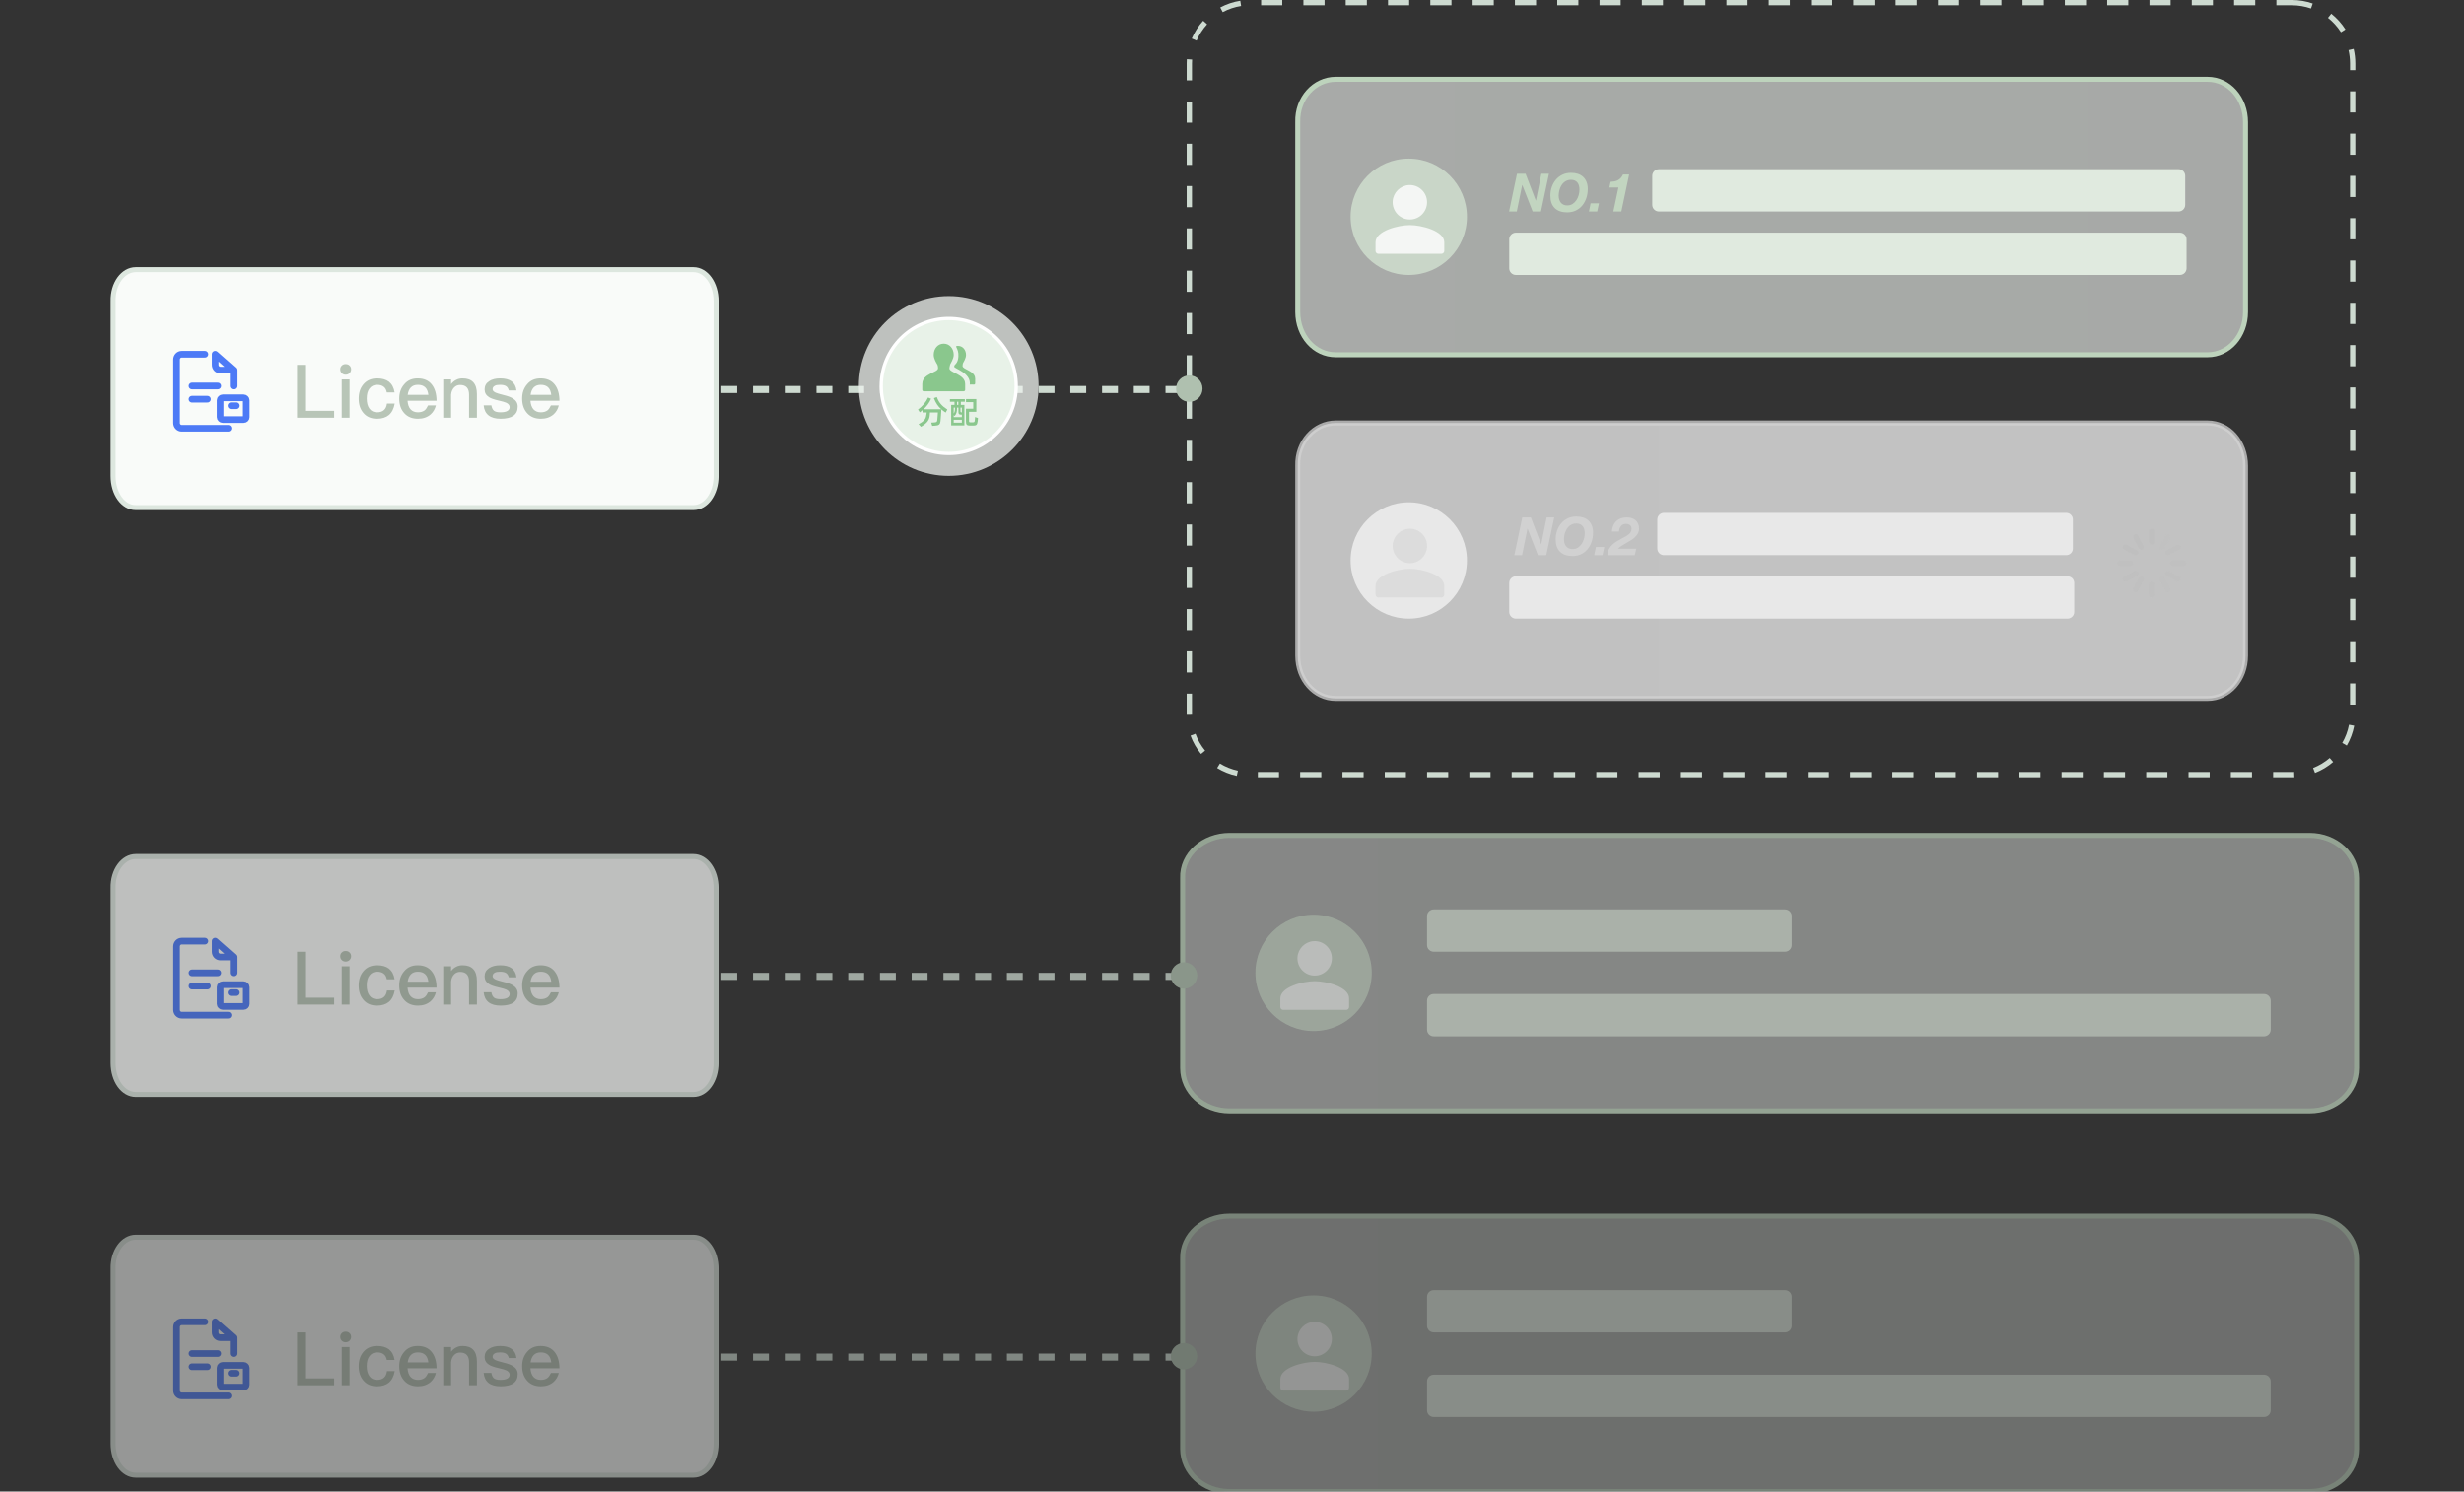 <?xml version="1.0" encoding="UTF-8"?>
<svg width="370px" height="224px" viewBox="0 0 370 224" version="1.1" xmlns="http://www.w3.org/2000/svg" xmlns:xlink="http://www.w3.org/1999/xlink">
    <rect x="0" y="0" width="370" height="224" fill="#333333" stroke="none"/>
    <title>jvhe02</title>
    <defs>
        <linearGradient x1="1.16845441e-05%" y1="50%" x2="100%" y2="50%" id="linearGradient-1">
            <stop stop-color="#F6FAF6" stop-opacity="0.6" offset="0%"></stop>
            <stop stop-color="#F5F9F5" stop-opacity="0.6" offset="100%"></stop>
        </linearGradient>
        <linearGradient x1="1.16845441e-05%" y1="50%" x2="100%" y2="50%" id="linearGradient-2">
            <stop stop-color="#F6FAF6" stop-opacity="0.6" offset="0%"></stop>
            <stop stop-color="#F5F9F5" stop-opacity="0.6" offset="100%"></stop>
        </linearGradient>
        <linearGradient x1="100%" y1="50%" x2="1.16845441e-05%" y2="50%" id="linearGradient-3">
            <stop stop-color="#F1F1F1" offset="0%"></stop>
            <stop stop-color="#EFEFEF" offset="100%"></stop>
        </linearGradient>
    </defs>
    <g id="页面-1" stroke="none" stroke-width="1" fill="none" fill-rule="evenodd">
        <g id="许可调配" transform="translate(-1232, -2406)">
            <g id="dlp4-1备份-4" transform="translate(1232, 2406)">
                <g id="编组-27" opacity="0.7" transform="translate(17, 125.461)">
                    <g id="编组-12" transform="translate(160.584, 0)">
                        <path d="M7.052,0 L169.233,0 C173.163,0 176.28,2.842 176.28,6.425 L176.28,34.942 C176.28,38.525 173.163,41.367 169.233,41.367 L7.052,41.367 C3.121,41.367 0.004,38.525 0.004,34.942 L0.004,6.425 C-0.131,2.842 3.121,0 7.052,0 Z" id="路径" stroke="#BDD3BC" stroke-width="0.75" fill="url(#linearGradient-1)" fill-rule="nonzero"></path>
                        <circle id="椭圆形" fill="#C9D6C8" cx="19.666" cy="20.645" r="8.735"></circle>
                        <g id="224用户" opacity="0.792" transform="translate(14.674, 15.881)" fill="#FFFFFF" fill-rule="nonzero">
                            <path d="M5,0.004 C3.717,0.08 2.661,1.125 2.575,2.406 C2.478,3.914 3.664,5.174 5.151,5.174 C6.584,5.174 7.737,4.011 7.737,2.589 C7.747,1.103 6.498,-0.082 5,0.004 Z M5.161,6.014 C3.437,6.014 0,6.876 0,8.599 L0,9.892 C0,10.129 0.194,10.323 0.431,10.323 L9.892,10.323 C10.129,10.323 10.323,10.129 10.323,9.892 L10.323,8.589 C10.323,6.876 6.885,6.014 5.161,6.014 Z" id="形状"></path>
                        </g>
                        <path d="M37.704,11.117 L90.468,11.117 C91.02,11.117 91.468,11.565 91.468,12.117 L91.468,16.469 C91.468,17.022 91.02,17.469 90.468,17.469 L37.704,17.469 C37.152,17.469 36.704,17.022 36.704,16.469 L36.704,12.117 C36.704,11.565 37.152,11.117 37.704,11.117 Z" id="矩形" fill="#DDE7DC" fill-rule="nonzero"></path>
                        <path d="M37.704,23.822 L162.391,23.822 C162.943,23.822 163.391,24.269 163.391,24.822 L163.391,29.174 C163.391,29.726 162.943,30.174 162.391,30.174 L37.704,30.174 C37.152,30.174 36.704,29.726 36.704,29.174 L36.704,24.822 C36.704,24.269 37.152,23.822 37.704,23.822 Z" id="矩形备份-36" fill="#DDE7DC" fill-rule="nonzero"></path>
                    </g>
                    <g id="编组-15备份-2" transform="translate(0, 3.176)">
                        <g id="编组" fill-rule="nonzero">
                            <path d="M3.398,0 L87.126,0 C89.02,0 90.522,2.097 90.522,4.74 L90.522,30.992 C90.522,33.636 89.02,35.733 87.126,35.733 L3.398,35.733 C1.504,35.733 0.002,33.636 0.002,30.992 L0.002,4.74 C-0.063,2.097 1.504,0 3.398,0 Z" id="路径" stroke="#DDE7DF" stroke-width="0.75" fill="#F9FBF9"></path>
                            <g id="License" transform="translate(27.613, 14.185)" fill="#B8C5B7">
                                <polygon id="路径" points="0 0.111 0 8.049 5.57 8.049 5.57 7.015 1.201 7.015 1.201 0.111"></polygon>
                                <path d="M7.293,0 C7.059,0 6.87,0.067 6.715,0.222 C6.559,0.367 6.481,0.556 6.481,0.789 C6.481,1.012 6.559,1.212 6.715,1.367 C6.87,1.512 7.059,1.59 7.293,1.59 C7.515,1.59 7.715,1.512 7.871,1.367 C8.026,1.212 8.115,1.023 8.115,0.789 C8.115,0.556 8.037,0.367 7.882,0.222 C7.726,0.067 7.526,0 7.293,0 Z M6.703,2.301 L6.703,8.049 L7.882,8.049 L7.882,2.301 L6.703,2.301 Z" id="形状"></path>
                                <path d="M12.028,2.146 C11.139,2.146 10.45,2.446 9.95,3.046 C9.483,3.602 9.249,4.313 9.249,5.18 C9.249,6.07 9.483,6.781 9.961,7.337 C10.45,7.915 11.128,8.204 12.006,8.204 C12.74,8.204 13.34,8.015 13.785,7.648 C14.229,7.27 14.53,6.692 14.663,5.925 L13.496,5.925 C13.385,6.792 12.895,7.237 12.017,7.237 C11.506,7.237 11.128,7.048 10.872,6.692 C10.594,6.325 10.461,5.814 10.461,5.169 C10.461,4.525 10.594,4.013 10.883,3.657 C11.161,3.291 11.539,3.113 12.028,3.113 C12.429,3.113 12.751,3.202 12.996,3.391 C13.24,3.568 13.396,3.858 13.474,4.247 L14.641,4.247 C14.53,3.535 14.241,3.002 13.796,2.646 C13.351,2.312 12.762,2.146 12.028,2.146 Z" id="路径"></path>
                                <path d="M18.109,2.146 C17.264,2.146 16.586,2.435 16.097,3.024 C15.586,3.602 15.341,4.313 15.341,5.169 C15.341,6.114 15.608,6.859 16.142,7.415 C16.631,7.937 17.309,8.204 18.154,8.204 C18.921,8.204 19.554,7.982 20.055,7.548 C20.455,7.193 20.711,6.737 20.844,6.203 L19.666,6.203 C19.51,6.537 19.343,6.792 19.143,6.948 C18.887,7.137 18.554,7.237 18.143,7.237 C17.676,7.237 17.309,7.081 17.042,6.792 C16.775,6.492 16.631,6.059 16.586,5.503 L20.944,5.503 C20.933,4.48 20.699,3.68 20.255,3.102 C19.766,2.457 19.043,2.146 18.109,2.146 Z M18.143,3.113 C19.076,3.113 19.599,3.613 19.71,4.613 L16.608,4.613 C16.675,4.124 16.842,3.757 17.086,3.502 C17.353,3.235 17.698,3.113 18.143,3.113 Z" id="形状"></path>
                                <path d="M24.857,2.146 C24.501,2.146 24.179,2.212 23.89,2.368 C23.601,2.512 23.345,2.724 23.123,3.013 L23.123,2.301 L21.945,2.301 L21.945,8.049 L23.123,8.049 L23.123,4.591 C23.167,4.124 23.334,3.757 23.601,3.491 C23.846,3.246 24.146,3.135 24.479,3.135 C25.369,3.135 25.824,3.624 25.824,4.602 L25.824,8.049 L27.003,8.049 L27.003,4.502 C27.003,2.924 26.28,2.146 24.857,2.146 Z" id="路径"></path>
                                <path d="M30.493,2.146 C29.804,2.146 29.237,2.29 28.804,2.59 C28.37,2.879 28.159,3.291 28.159,3.813 C28.159,4.302 28.381,4.691 28.826,4.969 C29.093,5.147 29.571,5.314 30.249,5.469 C30.838,5.603 31.227,5.714 31.405,5.803 C31.738,5.959 31.916,6.181 31.916,6.459 C31.916,6.97 31.449,7.237 30.538,7.237 C30.093,7.237 29.782,7.159 29.582,7.015 C29.382,6.859 29.237,6.581 29.17,6.192 L28.014,6.192 C28.148,7.526 28.993,8.204 30.571,8.204 C32.272,8.204 33.128,7.593 33.128,6.381 C33.128,5.87 32.895,5.469 32.439,5.18 C32.128,4.98 31.638,4.791 30.982,4.636 C30.404,4.491 30.026,4.38 29.826,4.291 C29.515,4.147 29.359,3.98 29.359,3.78 C29.359,3.557 29.459,3.38 29.671,3.268 C29.849,3.157 30.115,3.113 30.471,3.113 C30.871,3.113 31.183,3.179 31.383,3.313 C31.572,3.435 31.705,3.646 31.794,3.958 L32.939,3.958 C32.806,2.746 31.983,2.146 30.493,2.146 Z" id="路径"></path>
                                <path d="M36.563,2.146 C35.718,2.146 35.04,2.435 34.551,3.024 C34.04,3.602 33.795,4.313 33.795,5.169 C33.795,6.114 34.062,6.859 34.595,7.415 C35.085,7.937 35.763,8.204 36.608,8.204 C37.375,8.204 38.008,7.982 38.509,7.548 C38.909,7.193 39.164,6.737 39.298,6.203 L38.119,6.203 C37.964,6.537 37.797,6.792 37.597,6.948 C37.341,7.137 37.008,7.237 36.596,7.237 C36.13,7.237 35.763,7.081 35.496,6.792 C35.229,6.492 35.085,6.059 35.04,5.503 L39.398,5.503 C39.387,4.48 39.153,3.68 38.709,3.102 C38.22,2.457 37.497,2.146 36.563,2.146 Z M36.596,3.113 C37.53,3.113 38.053,3.613 38.164,4.613 L35.062,4.613 C35.129,4.124 35.296,3.757 35.54,3.502 C35.807,3.235 36.152,3.113 36.596,3.113 Z" id="形状"></path>
                            </g>
                        </g>
                        <g id="powe-02" transform="translate(9.529, 12.705)" stroke="#4D7AF6" stroke-linecap="round" stroke-linejoin="round">
                            <path d="M7.728,11.117 L0.773,11.117 C0.348,11.117 0,10.759 0,10.323 L0,0.794 C0,0.357 0.348,0 0.773,0 L4.251,0 M8.501,2.382 L6.569,2.382 C6.144,2.382 5.796,2.025 5.796,1.588 L5.796,0 L8.501,2.382 L8.501,4.764 M2.318,4.764 L6.183,4.764 M2.318,6.749 L4.637,6.749" id="形状"></path>
                            <path d="M10.071,9.809 L6.932,9.809 C6.735,9.809 6.539,9.627 6.539,9.446 L6.539,6.903 C6.539,6.721 6.735,6.539 6.932,6.539 L10.071,6.539 C10.267,6.539 10.463,6.721 10.463,6.903 L10.463,9.446 C10.463,9.627 10.306,9.809 10.071,9.809 Z" id="路径"></path>
                            <line x1="8.174" y1="7.727" x2="8.828" y2="7.727" id="路径"></line>
                        </g>
                    </g>
                    <path d="M160.399,21.706 L160.399,20.645 L158.017,20.645 L158.017,21.706 L160.399,21.706 Z M155.635,21.706 L155.635,20.645 L153.253,20.645 L153.253,21.706 L155.635,21.706 Z M150.871,21.706 L150.871,20.645 L148.488,20.645 L148.488,21.706 L150.871,21.706 Z M146.106,21.706 L146.106,20.645 L143.724,20.645 L143.724,21.706 L146.106,21.706 Z M141.342,21.706 L141.342,20.645 L138.96,20.645 L138.96,21.706 L141.342,21.706 Z M136.578,21.706 L136.578,20.645 L134.195,20.645 L134.195,21.706 L136.578,21.706 Z M131.813,21.706 L131.813,20.645 L129.431,20.645 L129.431,21.706 L131.813,21.706 Z M127.049,21.706 L127.049,20.645 L124.667,20.645 L124.667,21.706 L127.049,21.706 Z M122.285,21.706 L122.285,20.645 L119.902,20.645 L119.902,21.706 L122.285,21.706 Z M117.52,21.706 L117.52,20.645 L115.138,20.645 L115.138,21.706 L117.52,21.706 Z M112.756,21.706 L112.756,20.645 L110.374,20.645 L110.374,21.706 L112.756,21.706 Z M107.992,21.706 L107.992,20.645 L105.609,20.645 L105.609,21.706 L107.992,21.706 Z M103.227,21.706 L103.227,20.645 L100.845,20.645 L100.845,21.706 L103.227,21.706 Z M98.463,21.706 L98.463,20.645 L96.081,20.645 L96.081,21.706 L98.463,21.706 Z M93.699,21.706 L93.699,20.645 L91.316,20.645 L91.316,21.706 L93.699,21.706 Z" id="直线-5备份" fill="#CDDAD0" fill-rule="nonzero"></path>
                    <circle id="椭圆形备份-6" fill="#AFC0AF" cx="160.796" cy="21.042" r="1.985"></circle>
                </g>
                <g id="编组-17" opacity="0.498" transform="translate(17, 182.633)">
                    <g id="编组-12备份-4" transform="translate(160.584, 0)">
                        <path d="M7.052,0 L169.233,0 C173.163,0 176.28,2.842 176.28,6.425 L176.28,34.942 C176.28,38.525 173.163,41.367 169.233,41.367 L7.052,41.367 C3.121,41.367 0.004,38.525 0.004,34.942 L0.004,6.425 C-0.131,2.842 3.121,0 7.052,0 Z" id="路径" stroke="#BDD3BC" stroke-width="0.75" fill="url(#linearGradient-1)" fill-rule="nonzero"></path>
                        <circle id="椭圆形" fill="#C9D6C8" cx="19.666" cy="20.645" r="8.735"></circle>
                        <g id="224用户" opacity="0.792" transform="translate(14.674, 15.881)" fill="#FFFFFF" fill-rule="nonzero">
                            <path d="M5,0.004 C3.717,0.08 2.661,1.125 2.575,2.406 C2.478,3.914 3.664,5.174 5.151,5.174 C6.584,5.174 7.737,4.011 7.737,2.589 C7.747,1.103 6.498,-0.082 5,0.004 Z M5.161,6.014 C3.437,6.014 0,6.876 0,8.599 L0,9.892 C0,10.129 0.194,10.323 0.431,10.323 L9.892,10.323 C10.129,10.323 10.323,10.129 10.323,9.892 L10.323,8.589 C10.323,6.876 6.885,6.014 5.161,6.014 Z" id="形状"></path>
                        </g>
                        <path d="M37.704,11.117 L90.468,11.117 C91.02,11.117 91.468,11.565 91.468,12.117 L91.468,16.469 C91.468,17.022 91.02,17.469 90.468,17.469 L37.704,17.469 C37.152,17.469 36.704,17.022 36.704,16.469 L36.704,12.117 C36.704,11.565 37.152,11.117 37.704,11.117 Z" id="矩形" fill="#DDE7DC" fill-rule="nonzero"></path>
                        <path d="M37.704,23.822 L162.391,23.822 C162.943,23.822 163.391,24.269 163.391,24.822 L163.391,29.174 C163.391,29.726 162.943,30.174 162.391,30.174 L37.704,30.174 C37.152,30.174 36.704,29.726 36.704,29.174 L36.704,24.822 C36.704,24.269 37.152,23.822 37.704,23.822 Z" id="矩形备份-36" fill="#DDE7DC" fill-rule="nonzero"></path>
                    </g>
                    <g id="编组-15备份-3" transform="translate(0, 3.176)">
                        <g id="编组" fill-rule="nonzero">
                            <path d="M3.398,0 L87.126,0 C89.02,0 90.522,2.097 90.522,4.74 L90.522,30.992 C90.522,33.636 89.02,35.733 87.126,35.733 L3.398,35.733 C1.504,35.733 0.002,33.636 0.002,30.992 L0.002,4.74 C-0.063,2.097 1.504,0 3.398,0 Z" id="路径" stroke="#DDE7DF" stroke-width="0.75" fill="#F9FBF9"></path>
                            <g id="License" transform="translate(27.613, 14.185)" fill="#B8C5B7">
                                <polygon id="路径" points="0 0.111 0 8.049 5.57 8.049 5.57 7.015 1.201 7.015 1.201 0.111"></polygon>
                                <path d="M7.293,0 C7.059,0 6.87,0.067 6.715,0.222 C6.559,0.367 6.481,0.556 6.481,0.789 C6.481,1.012 6.559,1.212 6.715,1.367 C6.87,1.512 7.059,1.59 7.293,1.59 C7.515,1.59 7.715,1.512 7.871,1.367 C8.026,1.212 8.115,1.023 8.115,0.789 C8.115,0.556 8.037,0.367 7.882,0.222 C7.726,0.067 7.526,0 7.293,0 Z M6.703,2.301 L6.703,8.049 L7.882,8.049 L7.882,2.301 L6.703,2.301 Z" id="形状"></path>
                                <path d="M12.028,2.146 C11.139,2.146 10.45,2.446 9.95,3.046 C9.483,3.602 9.249,4.313 9.249,5.18 C9.249,6.07 9.483,6.781 9.961,7.337 C10.45,7.915 11.128,8.204 12.006,8.204 C12.74,8.204 13.34,8.015 13.785,7.648 C14.229,7.27 14.53,6.692 14.663,5.925 L13.496,5.925 C13.385,6.792 12.895,7.237 12.017,7.237 C11.506,7.237 11.128,7.048 10.872,6.692 C10.594,6.325 10.461,5.814 10.461,5.169 C10.461,4.525 10.594,4.013 10.883,3.657 C11.161,3.291 11.539,3.113 12.028,3.113 C12.429,3.113 12.751,3.202 12.996,3.391 C13.24,3.568 13.396,3.858 13.474,4.247 L14.641,4.247 C14.53,3.535 14.241,3.002 13.796,2.646 C13.351,2.312 12.762,2.146 12.028,2.146 Z" id="路径"></path>
                                <path d="M18.109,2.146 C17.264,2.146 16.586,2.435 16.097,3.024 C15.586,3.602 15.341,4.313 15.341,5.169 C15.341,6.114 15.608,6.859 16.142,7.415 C16.631,7.937 17.309,8.204 18.154,8.204 C18.921,8.204 19.554,7.982 20.055,7.548 C20.455,7.193 20.711,6.737 20.844,6.203 L19.666,6.203 C19.51,6.537 19.343,6.792 19.143,6.948 C18.887,7.137 18.554,7.237 18.143,7.237 C17.676,7.237 17.309,7.081 17.042,6.792 C16.775,6.492 16.631,6.059 16.586,5.503 L20.944,5.503 C20.933,4.48 20.699,3.68 20.255,3.102 C19.766,2.457 19.043,2.146 18.109,2.146 Z M18.143,3.113 C19.076,3.113 19.599,3.613 19.71,4.613 L16.608,4.613 C16.675,4.124 16.842,3.757 17.086,3.502 C17.353,3.235 17.698,3.113 18.143,3.113 Z" id="形状"></path>
                                <path d="M24.857,2.146 C24.501,2.146 24.179,2.212 23.89,2.368 C23.601,2.512 23.345,2.724 23.123,3.013 L23.123,2.301 L21.945,2.301 L21.945,8.049 L23.123,8.049 L23.123,4.591 C23.167,4.124 23.334,3.757 23.601,3.491 C23.846,3.246 24.146,3.135 24.479,3.135 C25.369,3.135 25.824,3.624 25.824,4.602 L25.824,8.049 L27.003,8.049 L27.003,4.502 C27.003,2.924 26.28,2.146 24.857,2.146 Z" id="路径"></path>
                                <path d="M30.493,2.146 C29.804,2.146 29.237,2.29 28.804,2.59 C28.37,2.879 28.159,3.291 28.159,3.813 C28.159,4.302 28.381,4.691 28.826,4.969 C29.093,5.147 29.571,5.314 30.249,5.469 C30.838,5.603 31.227,5.714 31.405,5.803 C31.738,5.959 31.916,6.181 31.916,6.459 C31.916,6.97 31.449,7.237 30.538,7.237 C30.093,7.237 29.782,7.159 29.582,7.015 C29.382,6.859 29.237,6.581 29.17,6.192 L28.014,6.192 C28.148,7.526 28.993,8.204 30.571,8.204 C32.272,8.204 33.128,7.593 33.128,6.381 C33.128,5.87 32.895,5.469 32.439,5.18 C32.128,4.98 31.638,4.791 30.982,4.636 C30.404,4.491 30.026,4.38 29.826,4.291 C29.515,4.147 29.359,3.98 29.359,3.78 C29.359,3.557 29.459,3.38 29.671,3.268 C29.849,3.157 30.115,3.113 30.471,3.113 C30.871,3.113 31.183,3.179 31.383,3.313 C31.572,3.435 31.705,3.646 31.794,3.958 L32.939,3.958 C32.806,2.746 31.983,2.146 30.493,2.146 Z" id="路径"></path>
                                <path d="M36.563,2.146 C35.718,2.146 35.04,2.435 34.551,3.024 C34.04,3.602 33.795,4.313 33.795,5.169 C33.795,6.114 34.062,6.859 34.595,7.415 C35.085,7.937 35.763,8.204 36.608,8.204 C37.375,8.204 38.008,7.982 38.509,7.548 C38.909,7.193 39.164,6.737 39.298,6.203 L38.119,6.203 C37.964,6.537 37.797,6.792 37.597,6.948 C37.341,7.137 37.008,7.237 36.596,7.237 C36.13,7.237 35.763,7.081 35.496,6.792 C35.229,6.492 35.085,6.059 35.04,5.503 L39.398,5.503 C39.387,4.48 39.153,3.68 38.709,3.102 C38.22,2.457 37.497,2.146 36.563,2.146 Z M36.596,3.113 C37.53,3.113 38.053,3.613 38.164,4.613 L35.062,4.613 C35.129,4.124 35.296,3.757 35.54,3.502 C35.807,3.235 36.152,3.113 36.596,3.113 Z" id="形状"></path>
                            </g>
                        </g>
                        <g id="powe-02" transform="translate(9.529, 12.705)" stroke="#4D7AF6" stroke-linecap="round" stroke-linejoin="round">
                            <path d="M7.728,11.117 L0.773,11.117 C0.348,11.117 0,10.759 0,10.323 L0,0.794 C0,0.357 0.348,0 0.773,0 L4.251,0 M8.501,2.382 L6.569,2.382 C6.144,2.382 5.796,2.025 5.796,1.588 L5.796,0 L8.501,2.382 L8.501,4.764 M2.318,4.764 L6.183,4.764 M2.318,6.749 L4.637,6.749" id="形状"></path>
                            <path d="M10.071,9.809 L6.932,9.809 C6.735,9.809 6.539,9.627 6.539,9.446 L6.539,6.903 C6.539,6.721 6.735,6.539 6.932,6.539 L10.071,6.539 C10.267,6.539 10.463,6.721 10.463,6.903 L10.463,9.446 C10.463,9.627 10.306,9.809 10.071,9.809 Z" id="路径"></path>
                            <line x1="8.174" y1="7.727" x2="8.828" y2="7.727" id="路径"></line>
                        </g>
                    </g>
                    <path d="M160.399,21.706 L160.399,20.645 L158.017,20.645 L158.017,21.706 L160.399,21.706 Z M155.635,21.706 L155.635,20.645 L153.253,20.645 L153.253,21.706 L155.635,21.706 Z M150.871,21.706 L150.871,20.645 L148.488,20.645 L148.488,21.706 L150.871,21.706 Z M146.106,21.706 L146.106,20.645 L143.724,20.645 L143.724,21.706 L146.106,21.706 Z M141.342,21.706 L141.342,20.645 L138.96,20.645 L138.96,21.706 L141.342,21.706 Z M136.578,21.706 L136.578,20.645 L134.195,20.645 L134.195,21.706 L136.578,21.706 Z M131.813,21.706 L131.813,20.645 L129.431,20.645 L129.431,21.706 L131.813,21.706 Z M127.049,21.706 L127.049,20.645 L124.667,20.645 L124.667,21.706 L127.049,21.706 Z M122.285,21.706 L122.285,20.645 L119.902,20.645 L119.902,21.706 L122.285,21.706 Z M117.52,21.706 L117.52,20.645 L115.138,20.645 L115.138,21.706 L117.52,21.706 Z M112.756,21.706 L112.756,20.645 L110.374,20.645 L110.374,21.706 L112.756,21.706 Z M107.992,21.706 L107.992,20.645 L105.609,20.645 L105.609,21.706 L107.992,21.706 Z M103.227,21.706 L103.227,20.645 L100.845,20.645 L100.845,21.706 L103.227,21.706 Z M98.463,21.706 L98.463,20.645 L96.081,20.645 L96.081,21.706 L98.463,21.706 Z M93.699,21.706 L93.699,20.645 L91.316,20.645 L91.316,21.706 L93.699,21.706 Z" id="直线-5备份-2" fill="#CDDAD0" fill-rule="nonzero"></path>
                    <circle id="椭圆形备份-11" fill="#AFC0AF" cx="160.796" cy="21.042" r="1.985"></circle>
                </g>
                <g id="编组-15" transform="translate(17, 40.497)">
                    <g id="编组" fill-rule="nonzero">
                        <path d="M3.398,0 L87.126,0 C89.02,0 90.522,2.097 90.522,4.74 L90.522,30.992 C90.522,33.636 89.02,35.733 87.126,35.733 L3.398,35.733 C1.504,35.733 0.002,33.636 0.002,30.992 L0.002,4.74 C-0.063,2.097 1.504,0 3.398,0 Z" id="路径" stroke="#DDE7DF" stroke-width="0.75" fill="#F9FBF9"></path>
                        <g id="编组-18" transform="translate(27.613, 14.185)" fill="#B8C5B7">
                            <g id="License" transform="translate(0, 0)">
                                <polygon id="路径" points="0 0.111 0 8.049 5.57 8.049 5.57 7.015 1.201 7.015 1.201 0.111"></polygon>
                                <path d="M7.293,0 C7.059,0 6.87,0.067 6.715,0.222 C6.559,0.367 6.481,0.556 6.481,0.789 C6.481,1.012 6.559,1.212 6.715,1.367 C6.87,1.512 7.059,1.59 7.293,1.59 C7.515,1.59 7.715,1.512 7.871,1.367 C8.026,1.212 8.115,1.023 8.115,0.789 C8.115,0.556 8.037,0.367 7.882,0.222 C7.726,0.067 7.526,0 7.293,0 Z M6.703,2.301 L6.703,8.049 L7.882,8.049 L7.882,2.301 L6.703,2.301 Z" id="形状"></path>
                                <path d="M12.028,2.146 C11.139,2.146 10.45,2.446 9.95,3.046 C9.483,3.602 9.249,4.313 9.249,5.18 C9.249,6.07 9.483,6.781 9.961,7.337 C10.45,7.915 11.128,8.204 12.006,8.204 C12.74,8.204 13.34,8.015 13.785,7.648 C14.229,7.27 14.53,6.692 14.663,5.925 L13.496,5.925 C13.385,6.792 12.895,7.237 12.017,7.237 C11.506,7.237 11.128,7.048 10.872,6.692 C10.594,6.325 10.461,5.814 10.461,5.169 C10.461,4.525 10.594,4.013 10.883,3.657 C11.161,3.291 11.539,3.113 12.028,3.113 C12.429,3.113 12.751,3.202 12.996,3.391 C13.24,3.568 13.396,3.858 13.474,4.247 L14.641,4.247 C14.53,3.535 14.241,3.002 13.796,2.646 C13.351,2.312 12.762,2.146 12.028,2.146 Z" id="路径"></path>
                                <path d="M18.109,2.146 C17.264,2.146 16.586,2.435 16.097,3.024 C15.586,3.602 15.341,4.313 15.341,5.169 C15.341,6.114 15.608,6.859 16.142,7.415 C16.631,7.937 17.309,8.204 18.154,8.204 C18.921,8.204 19.554,7.982 20.055,7.548 C20.455,7.193 20.711,6.737 20.844,6.203 L19.666,6.203 C19.51,6.537 19.343,6.792 19.143,6.948 C18.887,7.137 18.554,7.237 18.143,7.237 C17.676,7.237 17.309,7.081 17.042,6.792 C16.775,6.492 16.631,6.059 16.586,5.503 L20.944,5.503 C20.933,4.48 20.699,3.68 20.255,3.102 C19.766,2.457 19.043,2.146 18.109,2.146 Z M18.143,3.113 C19.076,3.113 19.599,3.613 19.71,4.613 L16.608,4.613 C16.675,4.124 16.842,3.757 17.086,3.502 C17.353,3.235 17.698,3.113 18.143,3.113 Z" id="形状"></path>
                                <path d="M24.857,2.146 C24.501,2.146 24.179,2.212 23.89,2.368 C23.601,2.512 23.345,2.724 23.123,3.013 L23.123,2.301 L21.945,2.301 L21.945,8.049 L23.123,8.049 L23.123,4.591 C23.167,4.124 23.334,3.757 23.601,3.491 C23.846,3.246 24.146,3.135 24.479,3.135 C25.369,3.135 25.824,3.624 25.824,4.602 L25.824,8.049 L27.003,8.049 L27.003,4.502 C27.003,2.924 26.28,2.146 24.857,2.146 Z" id="路径"></path>
                                <path d="M30.493,2.146 C29.804,2.146 29.237,2.29 28.804,2.59 C28.37,2.879 28.159,3.291 28.159,3.813 C28.159,4.302 28.381,4.691 28.826,4.969 C29.093,5.147 29.571,5.314 30.249,5.469 C30.838,5.603 31.227,5.714 31.405,5.803 C31.738,5.959 31.916,6.181 31.916,6.459 C31.916,6.97 31.449,7.237 30.538,7.237 C30.093,7.237 29.782,7.159 29.582,7.015 C29.382,6.859 29.237,6.581 29.17,6.192 L28.014,6.192 C28.148,7.526 28.993,8.204 30.571,8.204 C32.272,8.204 33.128,7.593 33.128,6.381 C33.128,5.87 32.895,5.469 32.439,5.18 C32.128,4.98 31.638,4.791 30.982,4.636 C30.404,4.491 30.026,4.38 29.826,4.291 C29.515,4.147 29.359,3.98 29.359,3.78 C29.359,3.557 29.459,3.38 29.671,3.268 C29.849,3.157 30.115,3.113 30.471,3.113 C30.871,3.113 31.183,3.179 31.383,3.313 C31.572,3.435 31.705,3.646 31.794,3.958 L32.939,3.958 C32.806,2.746 31.983,2.146 30.493,2.146 Z" id="路径"></path>
                                <path d="M36.563,2.146 C35.718,2.146 35.04,2.435 34.551,3.024 C34.04,3.602 33.795,4.313 33.795,5.169 C33.795,6.114 34.062,6.859 34.595,7.415 C35.085,7.937 35.763,8.204 36.608,8.204 C37.375,8.204 38.008,7.982 38.509,7.548 C38.909,7.193 39.164,6.737 39.298,6.203 L38.119,6.203 C37.964,6.537 37.797,6.792 37.597,6.948 C37.341,7.137 37.008,7.237 36.596,7.237 C36.13,7.237 35.763,7.081 35.496,6.792 C35.229,6.492 35.085,6.059 35.04,5.503 L39.398,5.503 C39.387,4.48 39.153,3.68 38.709,3.102 C38.22,2.457 37.497,2.146 36.563,2.146 Z M36.596,3.113 C37.53,3.113 38.053,3.613 38.164,4.613 L35.062,4.613 C35.129,4.124 35.296,3.757 35.54,3.502 C35.807,3.235 36.152,3.113 36.596,3.113 Z" id="形状"></path>
                            </g>
                        </g>
                    </g>
                    <g id="powe-02" transform="translate(9.529, 12.705)" stroke="#4D7AF6" stroke-linecap="round" stroke-linejoin="round">
                        <path d="M7.728,11.117 L0.773,11.117 C0.348,11.117 0,10.759 0,10.323 L0,0.794 C0,0.357 0.348,0 0.773,0 L4.251,0 M8.501,2.382 L6.569,2.382 C6.144,2.382 5.796,2.025 5.796,1.588 L5.796,0 L8.501,2.382 L8.501,4.764 M2.318,4.764 L6.183,4.764 M2.318,6.749 L4.637,6.749" id="形状"></path>
                        <path d="M10.071,9.809 L6.932,9.809 C6.735,9.809 6.539,9.627 6.539,9.446 L6.539,6.903 C6.539,6.721 6.735,6.539 6.932,6.539 L10.071,6.539 C10.267,6.539 10.463,6.721 10.463,6.903 L10.463,9.446 C10.463,9.627 10.306,9.809 10.071,9.809 Z" id="路径"></path>
                        <line x1="8.174" y1="7.727" x2="8.828" y2="7.727" id="路径"></line>
                    </g>
                </g>
                <path d="M177.399,59.026 L177.399,57.966 L175.017,57.966 L175.017,59.026 L177.399,59.026 Z M172.635,59.026 L172.635,57.966 L170.253,57.966 L170.253,59.026 L172.635,59.026 Z M167.871,59.026 L167.871,57.966 L165.488,57.966 L165.488,59.026 L167.871,59.026 Z M163.106,59.026 L163.106,57.966 L160.724,57.966 L160.724,59.026 L163.106,59.026 Z M158.342,59.026 L158.342,57.966 L155.96,57.966 L155.96,59.026 L158.342,59.026 Z M153.578,59.026 L153.578,57.966 L151.195,57.966 L151.195,59.026 L153.578,59.026 Z M148.813,59.026 L148.813,57.966 L146.431,57.966 L146.431,59.026 L148.813,59.026 Z M144.049,59.026 L144.049,57.966 L141.667,57.966 L141.667,59.026 L144.049,59.026 Z M139.285,59.026 L139.285,57.966 L136.902,57.966 L136.902,59.026 L139.285,59.026 Z M134.52,59.026 L134.52,57.966 L132.138,57.966 L132.138,59.026 L134.52,59.026 Z M129.756,59.026 L129.756,57.966 L127.374,57.966 L127.374,59.026 L129.756,59.026 Z M124.992,59.026 L124.992,57.966 L122.609,57.966 L122.609,59.026 L124.992,59.026 Z M120.227,59.026 L120.227,57.966 L117.845,57.966 L117.845,59.026 L120.227,59.026 Z M115.463,59.026 L115.463,57.966 L113.081,57.966 L113.081,59.026 L115.463,59.026 Z M110.699,59.026 L110.699,57.966 L108.316,57.966 L108.316,59.026 L110.699,59.026 Z" id="直线-5" fill="#CDDAD0" fill-rule="nonzero"></path>
                <circle id="椭圆形" fill="#EDF2ED" opacity="0.745" cx="142.461" cy="57.966" r="13.499"></circle>
                <circle id="椭圆形" stroke="#FFFFFF" stroke-width="0.5" fill="#E8F2E8" cx="142.461" cy="57.966" r="10.134"></circle>
                <g id="分配" transform="translate(137.849, 59.632)" fill="#8AC78D" fill-rule="nonzero">
                    <path d="M4.145,2.325 C4.024,2.246 3.912,2.165 3.807,2.084 C3.702,2.003 3.602,1.922 3.507,1.839 C3.5,1.937 3.492,2.068 3.483,2.23 C3.473,2.392 3.462,2.559 3.449,2.732 C3.437,2.905 3.424,3.072 3.411,3.233 C3.399,3.393 3.387,3.521 3.378,3.616 C3.362,3.743 3.337,3.848 3.304,3.931 C3.271,4.013 3.222,4.08 3.159,4.131 C3.095,4.181 3.015,4.219 2.918,4.243 C2.821,4.266 2.701,4.283 2.558,4.293 L2.134,4.321 L1.987,3.835 L2.42,3.807 C2.512,3.8 2.588,3.792 2.647,3.781 C2.705,3.769 2.752,3.75 2.787,3.723 C2.822,3.696 2.847,3.658 2.863,3.609 C2.879,3.56 2.892,3.494 2.901,3.411 C2.905,3.351 2.911,3.266 2.921,3.156 C2.93,3.047 2.94,2.936 2.949,2.823 C2.959,2.71 2.967,2.605 2.973,2.508 C2.979,2.412 2.984,2.344 2.987,2.306 L1.796,2.306 L1.782,2.53 C1.772,2.743 1.745,2.934 1.701,3.104 C1.656,3.274 1.583,3.434 1.482,3.585 C1.38,3.736 1.246,3.881 1.079,4.021 C0.912,4.161 0.702,4.307 0.448,4.459 L0.081,4.064 C0.313,3.94 0.503,3.823 0.65,3.714 C0.798,3.604 0.915,3.49 1.001,3.371 C1.086,3.252 1.149,3.124 1.189,2.987 C1.228,2.851 1.258,2.697 1.277,2.525 C1.283,2.481 1.288,2.441 1.291,2.406 C1.294,2.371 1.297,2.338 1.301,2.306 L0.677,2.306 L0.677,1.958 C0.549,2.069 0.414,2.18 0.272,2.292 L0,1.872 C0.327,1.634 0.622,1.361 0.884,1.053 C1.146,0.745 1.353,0.416 1.506,0.067 L1.963,0.248 C1.826,0.562 1.664,0.846 1.477,1.101 C1.29,1.355 1.07,1.598 0.819,1.83 L3.497,1.83 C3.373,1.718 3.258,1.603 3.152,1.484 C3.045,1.365 2.947,1.237 2.856,1.101 C2.766,0.964 2.682,0.819 2.604,0.665 C2.526,0.511 2.454,0.343 2.387,0.162 L2.83,-1.12842163e-14 C2.906,0.21 2.993,0.4 3.09,0.572 C3.187,0.743 3.299,0.904 3.428,1.055 C3.557,1.206 3.702,1.348 3.864,1.479 C4.026,1.611 4.207,1.741 4.407,1.868 L4.145,2.325 Z" id="路径"></path>
                    <path d="M9.005,3.144 C8.998,3.218 8.993,3.295 8.988,3.378 C8.983,3.46 8.973,3.548 8.957,3.64 C8.938,3.761 8.916,3.861 8.893,3.94 C8.869,4.02 8.836,4.084 8.795,4.133 C8.754,4.182 8.7,4.218 8.635,4.24 C8.57,4.262 8.485,4.275 8.38,4.278 C8.171,4.288 7.963,4.288 7.756,4.278 C7.652,4.275 7.563,4.263 7.492,4.243 C7.42,4.222 7.363,4.189 7.32,4.143 C7.278,4.097 7.247,4.034 7.227,3.954 C7.208,3.875 7.199,3.773 7.199,3.649 L7.199,1.753 L8.295,1.753 L8.295,0.762 L7.208,0.762 L7.208,0.3 L8.757,0.3 L8.757,2.215 L7.661,2.215 L7.661,3.545 C7.661,3.599 7.663,3.641 7.668,3.671 C7.673,3.701 7.683,3.725 7.699,3.742 C7.715,3.76 7.738,3.772 7.768,3.778 C7.798,3.784 7.839,3.789 7.89,3.792 C8.004,3.802 8.12,3.802 8.238,3.792 C8.298,3.789 8.346,3.782 8.38,3.771 C8.415,3.76 8.442,3.743 8.461,3.721 C8.481,3.699 8.494,3.668 8.502,3.628 C8.51,3.588 8.519,3.537 8.528,3.473 C8.538,3.397 8.546,3.315 8.552,3.228 C8.558,3.14 8.562,3.063 8.562,2.997 L9.005,3.144 Z M4.793,0.305 L7.032,0.305 L7.032,0.705 L6.432,0.705 L6.432,1.177 L6.965,1.177 L6.965,4.25 L4.983,4.25 L4.983,1.177 L5.479,1.177 L5.479,0.705 L4.793,0.705 L4.793,0.305 Z M6.055,0.705 L5.865,0.705 L5.865,1.177 L6.055,1.177 L6.055,0.705 Z M5.86,1.577 L5.86,1.658 C5.86,1.798 5.855,1.922 5.843,2.03 C5.832,2.138 5.812,2.238 5.784,2.33 C5.755,2.422 5.719,2.508 5.674,2.589 C5.63,2.67 5.574,2.754 5.508,2.84 L5.36,2.725 L5.36,3.016 L6.584,3.016 L6.584,2.639 L6.432,2.639 C6.308,2.639 6.217,2.611 6.158,2.554 C6.099,2.497 6.07,2.396 6.07,2.254 L6.07,1.577 L5.86,1.577 Z M5.36,1.577 L5.36,2.473 C5.398,2.419 5.429,2.362 5.453,2.304 C5.477,2.245 5.496,2.181 5.512,2.113 C5.528,2.045 5.539,1.968 5.546,1.884 C5.552,1.8 5.555,1.706 5.555,1.601 L5.555,1.577 L5.36,1.577 Z M6.584,1.577 L6.379,1.577 L6.379,2.12 C6.379,2.187 6.394,2.233 6.422,2.258 C6.451,2.284 6.5,2.296 6.57,2.296 L6.584,2.296 L6.584,1.577 Z M6.584,3.84 L6.584,3.411 L5.36,3.411 L5.36,3.84 L6.584,3.84 Z" id="形状"></path>
                </g>
                <g id="部门-(1)" transform="translate(138.491, 51.614)" fill="#8AC78D" fill-rule="nonzero">
                    <path d="M7.769,6.142 C7.769,6.142 7.299,6.137 7.402,6.136 L7.514,6.136 L7.402,6.136 C7.208,6.137 7.146,6.142 7.136,6.142 C7.345,4.394 4.795,3.736 4.795,3.461 C4.795,3.247 4.855,3.215 5.043,3.015 C5.239,2.806 5.385,2.442 5.419,1.954 C5.512,0.599 4.654,0.335 5.365,0.335 C6.075,0.335 6.566,0.944 6.566,1.696 C6.566,2.185 6.211,2.746 6.137,2.875 C6.059,3.013 6.051,3.307 6.048,3.343 C6.038,3.884 7.933,4.07 7.934,5.222 L7.941,5.222 L7.941,5.959 C7.941,6.06 7.863,6.142 7.769,6.142 L7.769,6.142 Z M4.073,3.703 C4.062,4.369 6.43,4.597 6.431,6.016 L6.438,6.016 L6.438,6.923 C6.438,7.047 6.342,7.147 6.223,7.147 L0.214,7.147 C0.096,7.147 0,7.047 0,6.923 L0,6.016 L0.007,6.016 C0.012,4.487 2.353,4.345 2.365,3.703 C2.368,3.67 2.369,3.318 2.253,3.127 C2.131,2.923 1.716,2.278 1.716,1.675 C1.716,0.751 2.329,0 3.218,0 C4.107,0 4.721,0.75 4.721,1.675 C4.721,2.278 4.246,2.953 4.184,3.127 C4.117,3.315 4.076,3.659 4.073,3.703 Z" id="形状"></path>
                </g>
                <g id="编组-13" transform="translate(194.869, 11.911)">
                    <g id="编组-12" transform="translate(0, 0)">
                        <path d="M5.693,0 L136.631,0 C139.804,0 142.321,2.842 142.321,6.425 L142.321,34.942 C142.321,38.525 139.804,41.367 136.631,41.367 L5.693,41.367 C2.52,41.367 0.003,38.525 0.003,34.942 L0.003,6.425 C-0.106,2.842 2.52,0 5.693,0 Z" id="路径" stroke="#BDD3BC" stroke-width="0.75" fill="url(#linearGradient-2)" fill-rule="nonzero"></path>
                        <g id="编组-48" transform="translate(31.738, 13.499)" fill-rule="nonzero">
                            <g id="NO.1" transform="translate(0, 0.548)" fill="#C2D5C0">
                                <polygon id="路径" points="1.191 0.135 0 5.805 1.159 5.805 1.969 1.826 1.985 1.826 3.541 5.805 4.788 5.805 5.987 0.135 4.844 0.135 4.034 4.169 4.018 4.169 2.477 0.135"></polygon>
                                <path d="M6.202,3.43 C6.202,4.24 6.42,4.86 6.857,5.288 C7.293,5.717 7.914,5.932 8.719,5.932 C9.216,5.932 9.657,5.838 10.041,5.65 C10.425,5.462 10.748,5.206 11.01,4.883 C11.272,4.561 11.471,4.187 11.609,3.764 C11.747,3.34 11.816,2.896 11.816,2.43 C11.816,2.033 11.756,1.683 11.637,1.382 C11.518,1.08 11.35,0.826 11.133,0.619 C10.916,0.413 10.651,0.258 10.339,0.155 C10.026,0.052 9.68,0 9.298,0 C8.822,0 8.392,0.093 8.008,0.278 C7.624,0.463 7.299,0.713 7.031,1.028 C6.764,1.343 6.559,1.707 6.416,2.12 C6.273,2.533 6.202,2.97 6.202,3.43 Z M7.448,3.43 C7.448,3.16 7.485,2.884 7.559,2.601 C7.634,2.317 7.746,2.061 7.897,1.83 C8.048,1.6 8.241,1.412 8.477,1.267 C8.712,1.121 8.989,1.048 9.306,1.048 C9.539,1.048 9.735,1.088 9.894,1.167 C10.053,1.247 10.182,1.353 10.283,1.485 C10.384,1.617 10.456,1.772 10.501,1.949 C10.546,2.127 10.569,2.316 10.569,2.517 C10.569,2.787 10.531,3.062 10.454,3.343 C10.377,3.624 10.262,3.879 10.108,4.109 C9.955,4.34 9.764,4.527 9.537,4.673 C9.309,4.819 9.042,4.891 8.735,4.891 C8.507,4.891 8.312,4.852 8.151,4.772 C7.99,4.693 7.857,4.586 7.754,4.451 C7.651,4.316 7.574,4.161 7.524,3.986 C7.473,3.811 7.448,3.626 7.448,3.43 Z" id="形状"></path>
                                <polygon id="路径" points="12.244 4.582 11.99 5.805 13.237 5.805 13.499 4.582"></polygon>
                                <path d="M16.858,5.805 L18.033,0.246 L17.112,0.246 C17.011,0.463 16.896,0.641 16.766,0.778 C16.637,0.916 16.494,1.026 16.338,1.108 C16.182,1.19 16.012,1.248 15.83,1.282 C15.647,1.317 15.452,1.339 15.246,1.35 L15.063,2.2 L16.421,2.2 L15.659,5.805 L16.858,5.805 Z" id="路径"></path>
                            </g>
                            <path d="M22.499,0 L100.534,0 C101.087,-1.01453063e-16 101.534,0.448 101.534,1 L101.534,5.352 C101.534,5.905 101.087,6.352 100.534,6.352 L22.499,6.352 C21.947,6.352 21.499,5.905 21.499,5.352 L21.499,1 C21.499,0.448 21.947,1.01453063e-16 22.499,0 Z" id="矩形" fill="#E0EADF"></path>
                            <path d="M1.024,9.529 L100.735,9.529 C101.287,9.529 101.735,9.976 101.735,10.529 L101.735,14.881 C101.735,15.433 101.287,15.881 100.735,15.881 L1.024,15.881 C0.472,15.881 0.024,15.433 0.024,14.881 L0.024,10.529 C0.024,9.976 0.472,9.529 1.024,9.529 Z" id="矩形备份-36" fill="#E0EADF"></path>
                        </g>
                        <circle id="椭圆形" fill="#C9D6C8" cx="16.675" cy="20.645" r="8.735"></circle>
                        <g id="224用户" opacity="0.792" transform="translate(11.683, 15.881)" fill="#FFFFFF" fill-rule="nonzero">
                            <path d="M5,0.004 C3.717,0.08 2.661,1.125 2.575,2.406 C2.478,3.914 3.664,5.174 5.151,5.174 C6.584,5.174 7.737,4.011 7.737,2.589 C7.747,1.103 6.498,-0.082 5,0.004 Z M5.161,6.014 C3.437,6.014 0,6.876 0,8.599 L0,9.892 C0,10.129 0.194,10.323 0.431,10.323 L9.892,10.323 C10.129,10.323 10.323,10.129 10.323,9.892 L10.323,8.589 C10.323,6.876 6.885,6.014 5.161,6.014 Z" id="形状"></path>
                        </g>
                    </g>
                    <g id="编组-12备份-2" transform="translate(0, 51.614)">
                        <path d="M5.693,0 L136.631,0 C139.804,0 142.321,2.842 142.321,6.425 L142.321,34.942 C142.321,38.525 139.804,41.367 136.631,41.367 L5.693,41.367 C2.52,41.367 0.003,38.525 0.003,34.942 L0.003,6.425 C-0.106,2.842 2.52,0 5.693,0 Z" id="路径" stroke="#D2D2D2" stroke-width="0.75" fill="url(#linearGradient-3)" fill-rule="nonzero" opacity="0.757"></path>
                        <g id="加载备份" transform="translate(123.079, 15.881)" fill="#BFBFBF" fill-rule="nonzero">
                            <path d="M5.161,2.382 C4.942,2.382 4.764,2.212 4.764,2.001 L4.764,0.381 C4.764,0.171 4.942,0 5.161,0 C5.381,0 5.558,0.171 5.558,0.381 L5.558,2.001 C5.558,2.212 5.381,2.382 5.161,2.382 L5.161,2.382 Z" id="路径"></path>
                            <path d="M3.777,3.12 C3.592,3.236 3.356,3.167 3.248,2.966 L2.426,1.411 C2.33,1.211 2.397,0.964 2.576,0.851 C2.755,0.738 2.984,0.798 3.095,0.988 L3.918,2.543 C3.97,2.64 3.984,2.755 3.957,2.863 C3.931,2.971 3.866,3.064 3.777,3.12 L3.777,3.12 Z" id="路径" opacity="0.9"></path>
                            <path d="M3.12,3.778 C3.065,3.866 2.973,3.931 2.866,3.957 C2.758,3.984 2.644,3.97 2.547,3.919 L1.003,3.1 C0.803,2.994 0.735,2.758 0.85,2.574 C0.966,2.39 1.223,2.328 1.423,2.434 L2.967,3.252 C3.167,3.358 3.236,3.594 3.12,3.778 L3.12,3.778 Z" id="路径" opacity="0.85"></path>
                            <path d="M2.382,5.161 C2.382,5.381 2.211,5.558 2.001,5.558 L0.381,5.558 C0.171,5.558 0,5.381 0,5.161 C0,4.942 0.171,4.764 0.381,4.764 L2.001,4.764 C2.212,4.764 2.382,4.942 2.382,5.161 L2.382,5.161 Z" id="路径" opacity="0.8"></path>
                            <path d="M3.12,6.546 C3.236,6.731 3.167,6.967 2.966,7.074 L1.411,7.897 C1.211,7.992 0.964,7.926 0.851,7.747 C0.738,7.568 0.798,7.339 0.988,7.227 L2.543,6.404 C2.64,6.353 2.755,6.339 2.863,6.366 C2.971,6.392 3.064,6.457 3.12,6.546 L3.12,6.546 Z" id="路径" opacity="0.75"></path>
                            <path d="M3.778,7.203 C3.866,7.258 3.931,7.35 3.957,7.457 C3.984,7.565 3.97,7.679 3.919,7.775 L3.1,9.319 C3.031,9.449 2.904,9.529 2.767,9.529 C2.629,9.529 2.502,9.449 2.434,9.319 C2.365,9.189 2.365,9.029 2.434,8.9 L3.252,7.356 C3.359,7.156 3.594,7.087 3.778,7.203 L3.778,7.203 Z" id="路径" opacity="0.7"></path>
                            <path d="M5.161,7.941 C5.381,7.941 5.558,8.111 5.558,8.322 L5.558,9.942 C5.558,10.152 5.381,10.323 5.161,10.323 C4.942,10.323 4.764,10.152 4.764,9.942 L4.764,8.322 C4.764,8.111 4.942,7.941 5.161,7.941 Z" id="路径" opacity="0.65"></path>
                            <path d="M6.546,7.203 C6.731,7.087 6.967,7.156 7.074,7.357 L7.897,8.912 C7.992,9.112 7.926,9.359 7.747,9.472 C7.568,9.585 7.339,9.524 7.227,9.334 L6.404,7.78 C6.353,7.683 6.339,7.568 6.366,7.459 C6.392,7.351 6.457,7.259 6.546,7.203 L6.546,7.203 Z" id="路径" opacity="0.6"></path>
                            <path d="M7.203,6.545 C7.258,6.456 7.35,6.392 7.457,6.365 C7.565,6.339 7.679,6.353 7.775,6.404 L9.319,7.223 C9.449,7.291 9.529,7.419 9.529,7.556 C9.529,7.693 9.449,7.82 9.319,7.889 C9.189,7.958 9.029,7.958 8.9,7.889 L7.356,7.07 C7.156,6.964 7.087,6.729 7.203,6.545 L7.203,6.545 Z" id="路径" opacity="0.55"></path>
                            <path d="M7.941,5.161 C7.941,4.942 8.111,4.764 8.322,4.764 L9.942,4.764 C10.152,4.764 10.323,4.942 10.323,5.161 C10.323,5.381 10.152,5.558 9.942,5.558 L8.322,5.558 C8.111,5.558 7.941,5.381 7.941,5.161 L7.941,5.161 Z" id="路径" opacity="0.5"></path>
                            <path d="M7.203,3.777 C7.087,3.592 7.156,3.356 7.357,3.248 L8.912,2.426 C9.112,2.33 9.359,2.397 9.472,2.576 C9.585,2.755 9.524,2.984 9.334,3.095 L7.78,3.918 C7.683,3.97 7.568,3.984 7.459,3.957 C7.351,3.931 7.259,3.866 7.203,3.777 L7.203,3.777 Z" id="路径" opacity="0.4"></path>
                            <path d="M6.545,3.12 C6.456,3.064 6.392,2.973 6.365,2.865 C6.339,2.758 6.353,2.644 6.404,2.547 L7.223,1.003 C7.291,0.874 7.419,0.794 7.556,0.794 C7.693,0.794 7.82,0.874 7.889,1.004 C7.958,1.134 7.958,1.293 7.889,1.423 L7.07,2.967 C6.964,3.167 6.729,3.236 6.545,3.12 L6.545,3.12 Z" id="路径" opacity="0.3"></path>
                        </g>
                        <g id="编组-50" transform="translate(7.941, 11.911)">
                            <circle id="椭圆形" fill="#E8E8E8" cx="8.735" cy="8.735" r="8.735"></circle>
                            <g id="224用户" opacity="0.601" transform="translate(3.743, 3.97)" fill="#D4D4D4" fill-rule="nonzero">
                                <path d="M5,0.004 C3.717,0.08 2.661,1.125 2.575,2.406 C2.478,3.914 3.664,5.174 5.151,5.174 C6.584,5.174 7.737,4.011 7.737,2.589 C7.747,1.103 6.498,-0.082 5,0.004 Z M5.161,6.014 C3.437,6.014 0,6.876 0,8.599 L0,9.892 C0,10.129 0.194,10.323 0.431,10.323 L9.892,10.323 C10.129,10.323 10.323,10.129 10.323,9.892 L10.323,8.589 C10.323,6.876 6.885,6.014 5.161,6.014 Z" id="形状"></path>
                            </g>
                        </g>
                        <g id="编组-49" transform="translate(31.762, 13.499)" fill-rule="nonzero">
                            <path d="M23.234,0 L83.643,0 C84.195,3.71174381e-15 84.643,0.448 84.643,1 L84.643,5.352 C84.643,5.905 84.195,6.352 83.643,6.352 L23.234,6.352 C22.681,6.352 22.234,5.905 22.234,5.352 L22.234,1 C22.234,0.448 22.681,-9.5692398e-18 23.234,0 Z" id="矩形" fill="#E8E8E8"></path>
                            <path d="M1,9.529 L83.843,9.529 C84.395,9.529 84.843,9.976 84.843,10.529 L84.843,14.881 C84.843,15.433 84.395,15.881 83.843,15.881 L1,15.881 C0.448,15.881 6.76353751e-17,15.433 0,14.881 L0,10.529 C-6.76353751e-17,9.976 0.448,9.529 1,9.529 Z" id="矩形备份-36" fill="#E8E8E8"></path>
                            <g id="NO.2" transform="translate(0.77, 0.548)" fill="#D1D1D1">
                                <polygon id="路径" points="1.191 0.135 0 5.805 1.159 5.805 1.969 1.826 1.985 1.826 3.541 5.805 4.788 5.805 5.987 0.135 4.844 0.135 4.034 4.169 4.018 4.169 2.477 0.135"></polygon>
                                <path d="M6.202,3.43 C6.202,4.24 6.42,4.86 6.857,5.288 C7.293,5.717 7.914,5.932 8.719,5.932 C9.216,5.932 9.657,5.838 10.041,5.65 C10.425,5.462 10.748,5.206 11.01,4.883 C11.272,4.561 11.471,4.187 11.609,3.764 C11.747,3.34 11.816,2.896 11.816,2.43 C11.816,2.033 11.756,1.683 11.637,1.382 C11.518,1.08 11.35,0.826 11.133,0.619 C10.916,0.413 10.651,0.258 10.339,0.155 C10.026,0.052 9.68,0 9.298,0 C8.822,0 8.392,0.093 8.008,0.278 C7.624,0.463 7.299,0.713 7.031,1.028 C6.764,1.343 6.559,1.707 6.416,2.12 C6.273,2.533 6.202,2.97 6.202,3.43 Z M7.448,3.43 C7.448,3.16 7.485,2.884 7.559,2.601 C7.634,2.317 7.746,2.061 7.897,1.83 C8.048,1.6 8.241,1.412 8.477,1.267 C8.712,1.121 8.989,1.048 9.306,1.048 C9.539,1.048 9.735,1.088 9.894,1.167 C10.053,1.247 10.182,1.353 10.283,1.485 C10.384,1.617 10.456,1.772 10.501,1.949 C10.546,2.127 10.569,2.316 10.569,2.517 C10.569,2.787 10.531,3.062 10.454,3.343 C10.377,3.624 10.262,3.879 10.108,4.109 C9.955,4.34 9.764,4.527 9.537,4.673 C9.309,4.819 9.042,4.891 8.735,4.891 C8.507,4.891 8.312,4.852 8.151,4.772 C7.99,4.693 7.857,4.586 7.754,4.451 C7.651,4.316 7.574,4.161 7.524,3.986 C7.473,3.811 7.448,3.626 7.448,3.43 Z" id="形状"></path>
                                <polygon id="路径" points="12.244 4.582 11.99 5.805 13.237 5.805 13.499 4.582"></polygon>
                                <path d="M14.642,2.247 L15.714,2.247 C15.72,2.094 15.747,1.948 15.798,1.81 C15.848,1.673 15.917,1.551 16.004,1.445 C16.092,1.339 16.197,1.256 16.322,1.195 C16.446,1.134 16.585,1.104 16.739,1.104 C16.977,1.104 17.179,1.163 17.346,1.282 C17.513,1.402 17.596,1.601 17.596,1.882 C17.596,2.067 17.549,2.229 17.453,2.366 C17.358,2.504 17.24,2.627 17.1,2.736 C16.96,2.844 16.809,2.941 16.647,3.025 C16.486,3.11 16.336,3.192 16.199,3.272 C15.929,3.414 15.664,3.563 15.405,3.716 C15.145,3.87 14.912,4.043 14.706,4.236 C14.499,4.43 14.33,4.653 14.198,4.907 C14.065,5.161 13.989,5.46 13.967,5.805 L18.081,5.805 L18.303,4.836 L15.564,4.836 C15.706,4.682 15.884,4.539 16.096,4.407 C16.307,4.275 16.53,4.141 16.763,4.006 C16.995,3.871 17.23,3.732 17.465,3.589 C17.701,3.446 17.911,3.289 18.097,3.117 C18.282,2.945 18.433,2.751 18.549,2.537 C18.666,2.323 18.724,2.08 18.724,1.81 C18.724,1.525 18.675,1.276 18.577,1.064 C18.479,0.852 18.345,0.678 18.176,0.54 C18.007,0.402 17.811,0.3 17.588,0.234 C17.366,0.168 17.128,0.135 16.874,0.135 C16.233,0.135 15.714,0.319 15.317,0.687 C14.92,1.055 14.695,1.575 14.642,2.247 Z" id="路径"></path>
                            </g>
                        </g>
                    </g>
                </g>
                <path d="M192.059,115.932 L188.883,115.932 L188.882,116.726 L192.058,116.726 L192.059,115.932 Z M198.412,115.932 L195.235,115.932 L195.235,116.726 L198.411,116.726 L198.412,115.932 Z M204.764,115.932 L201.588,115.932 L201.587,116.726 L204.763,116.726 L204.764,115.932 Z M211.117,115.932 L207.94,115.932 L207.94,116.726 L211.116,116.726 L211.117,115.932 Z M217.469,115.932 L214.293,115.932 L214.292,116.726 L217.468,116.726 L217.469,115.932 Z M223.821,115.932 L220.645,115.932 L220.644,116.726 L223.821,116.726 L223.821,115.932 Z M230.174,115.932 L226.998,115.932 L226.997,116.726 L230.173,116.726 L230.174,115.932 Z M236.526,115.932 L233.35,115.932 L233.349,116.726 L236.526,116.726 L236.526,115.932 Z M242.879,115.932 L239.703,115.932 L239.702,116.726 L242.878,116.726 L242.879,115.932 Z M249.231,115.932 L246.055,115.932 L246.054,116.726 L249.23,116.726 L249.231,115.932 Z M255.584,115.932 L252.407,115.932 L252.407,116.726 L255.583,116.726 L255.584,115.932 Z M261.936,115.932 L258.76,115.932 L258.759,116.726 L261.935,116.726 L261.936,115.932 Z M268.289,115.932 L265.112,115.932 L265.112,116.726 L268.288,116.726 L268.289,115.932 Z M274.641,115.932 L271.465,115.932 L271.464,116.726 L274.64,116.726 L274.641,115.932 Z M280.993,115.932 L277.817,115.932 L277.816,116.726 L280.993,116.726 L280.993,115.932 Z M287.346,115.932 L284.17,115.932 L284.169,116.726 L287.345,116.726 L287.346,115.932 Z M293.698,115.932 L290.522,115.932 L290.521,116.726 L293.698,116.726 L293.698,115.932 Z M300.051,115.932 L296.875,115.932 L296.874,116.726 L300.05,116.726 L300.051,115.932 Z M306.403,115.932 L303.227,115.932 L303.226,116.726 L306.402,116.726 L306.403,115.932 Z M312.756,115.932 L309.579,115.932 L309.579,116.726 L312.755,116.726 L312.756,115.932 Z M319.108,115.932 L315.932,115.932 L315.931,116.726 L319.107,116.726 L319.108,115.932 Z M325.461,115.932 L322.284,115.932 L322.284,116.726 L325.46,116.726 L325.461,115.932 Z M331.813,115.932 L328.637,115.932 L328.636,116.726 L331.812,116.726 L331.813,115.932 Z M338.166,115.932 L334.989,115.932 L334.989,116.726 L338.165,116.726 L338.166,115.932 Z M344.525,116.719 L344.494,115.926 C344.382,115.93 344.27,115.932 344.157,115.932 L341.342,115.932 L341.341,116.726 L344.151,116.726 C344.276,116.726 344.401,116.724 344.525,116.719 Z M182.767,115.338 C183.664,115.885 184.658,116.288 185.718,116.515 L185.884,115.739 C184.925,115.533 184.013,115.168 183.181,114.661 L182.767,115.338 Z M350.351,114.434 L349.834,113.831 C349.093,114.467 348.25,114.975 347.34,115.332 L347.629,116.071 C348.63,115.679 349.549,115.122 350.351,114.434 Z M178.771,110.472 C179.141,111.483 179.677,112.413 180.346,113.23 L180.96,112.727 C180.341,111.971 179.853,111.117 179.517,110.199 L178.771,110.472 Z M353.511,108.992 L352.731,108.843 C352.547,109.807 352.203,110.727 351.715,111.57 L352.402,111.968 C352.928,111.06 353.308,110.057 353.511,108.992 Z M178.987,104.175 L178.193,104.174 L178.195,107.354 L178.989,107.341 L178.987,104.175 Z M353.68,102.647 L352.886,102.647 L352.886,105.823 L353.68,105.823 L353.68,102.647 Z M178.987,97.822 L178.193,97.821 L178.193,100.998 L178.987,100.998 L178.987,97.822 Z M353.68,96.294 L352.886,96.294 L352.886,99.471 L353.68,99.471 L353.68,96.294 Z M178.987,91.47 L178.193,91.469 L178.193,94.645 L178.987,94.646 L178.987,91.47 Z M353.68,89.942 L352.886,89.942 L352.886,93.118 L353.68,93.118 L353.68,89.942 Z M178.987,85.117 L178.193,85.116 L178.193,88.293 L178.987,88.293 L178.987,85.117 Z M353.68,83.589 L352.886,83.589 L352.886,86.766 L353.68,86.766 L353.68,83.589 Z M178.987,78.765 L178.193,78.764 L178.193,81.94 L178.987,81.941 L178.987,78.765 Z M353.68,77.237 L352.886,77.237 L352.886,80.413 L353.68,80.413 L353.68,77.237 Z M178.987,72.412 L178.193,72.412 L178.193,75.588 L178.987,75.589 L178.987,72.412 Z M353.68,70.885 L352.886,70.885 L352.886,74.061 L353.68,74.061 L353.68,70.885 Z M178.987,66.06 L178.193,66.059 L178.193,69.235 L178.987,69.236 L178.987,66.06 Z M353.68,64.532 L352.886,64.532 L352.886,67.708 L353.68,67.708 L353.68,64.532 Z M178.987,59.707 L178.193,59.707 L178.193,62.883 L178.987,62.884 L178.987,59.707 Z M353.68,58.18 L352.886,58.18 L352.886,61.356 L353.68,61.356 L353.68,58.18 Z M178.987,53.355 L178.193,53.354 L178.193,56.53 L178.987,56.531 L178.987,53.355 Z M353.68,51.827 L352.886,51.827 L352.886,55.003 L353.68,55.003 L353.68,51.827 Z M178.987,47.003 L178.193,47.002 L178.193,50.178 L178.987,50.179 L178.987,47.003 Z M353.68,45.475 L352.886,45.475 L352.886,48.651 L353.68,48.651 L353.68,45.475 Z M178.987,40.65 L178.193,40.649 L178.193,43.826 L178.987,43.826 L178.987,40.65 Z M353.68,39.122 L352.886,39.122 L352.886,42.299 L353.68,42.299 L353.68,39.122 Z M178.987,34.298 L178.193,34.297 L178.193,37.473 L178.987,37.474 L178.987,34.298 Z M353.68,32.77 L352.886,32.77 L352.886,35.946 L353.68,35.946 L353.68,32.77 Z M178.987,27.945 L178.193,27.944 L178.193,31.121 L178.987,31.121 L178.987,27.945 Z M353.68,26.417 L352.886,26.417 L352.886,29.594 L353.68,29.594 L353.68,26.417 Z M178.987,21.593 L178.193,21.592 L178.193,24.768 L178.987,24.769 L178.987,21.593 Z M353.68,20.065 L352.886,20.065 L352.886,23.241 L353.68,23.241 L353.68,20.065 Z M178.987,15.24 L178.193,15.24 L178.193,18.416 L178.987,18.417 L178.987,15.24 Z M353.68,13.713 L352.886,13.713 L352.886,16.889 L353.68,16.889 L353.68,13.713 Z M178.215,8.888 C178.201,9.1 178.193,9.313 178.193,9.529 L178.193,12.063 L178.987,12.064 L178.987,9.529 C178.987,9.332 178.994,9.136 179.007,8.94 L178.215,8.888 Z M353.68,9.529 C353.68,8.776 353.593,8.045 353.428,7.343 L352.655,7.524 C352.806,8.167 352.884,8.828 352.886,9.5 L352.886,10.536 L353.68,10.536 L353.68,9.529 Z M180.674,3.117 C179.961,3.899 179.378,4.801 178.956,5.788 L179.686,6.1 C180.07,5.202 180.603,4.374 181.261,3.651 L180.674,3.117 Z M352.193,4.416 C351.62,3.516 350.9,2.718 350.066,2.058 L349.573,2.68 C350.338,3.287 350.999,4.019 351.524,4.843 L352.193,4.416 Z M186.244,0.114 C185.17,0.281 184.156,0.628 183.232,1.122 L183.607,1.822 C184.465,1.363 185.396,1.05 186.366,0.899 L186.244,0.114 Z M344.151,1.84741111e-13 L341.829,1.84741111e-13 L341.829,0.794 L344.151,0.794 C345.141,0.794 346.108,0.959 347.023,1.277 L347.284,0.527 C346.303,0.186 345.249,1.84741111e-13 344.151,1.84741111e-13 Z M192.547,1.84741111e-13 L189.371,1.84741111e-13 L189.371,0.794 L192.547,0.794 L192.547,1.84741111e-13 Z M198.899,1.84741111e-13 L195.723,1.84741111e-13 L195.723,0.794 L198.899,0.794 L198.899,1.84741111e-13 Z M205.252,1.84741111e-13 L202.075,1.84741111e-13 L202.075,0.794 L205.252,0.794 L205.252,1.84741111e-13 Z M211.604,1.84741111e-13 L208.428,1.84741111e-13 L208.428,0.794 L211.604,0.794 L211.604,1.84741111e-13 Z M224.309,1.84741111e-13 L221.133,1.84741111e-13 L221.133,0.794 L224.309,0.794 L224.309,1.84741111e-13 Z M230.661,1.84741111e-13 L227.485,1.84741111e-13 L227.485,0.794 L230.662,0.794 L230.661,1.84741111e-13 Z M237.014,1.84741111e-13 L233.838,1.84741111e-13 L233.838,0.794 L237.014,0.794 L237.014,1.84741111e-13 Z M243.366,1.84741111e-13 L240.19,1.84741111e-13 L240.19,0.794 L243.366,0.794 L243.366,1.84741111e-13 Z M249.719,1.84741111e-13 L246.543,1.84741111e-13 L246.543,0.794 L249.719,0.794 L249.719,1.84741111e-13 Z M256.071,1.84741111e-13 L252.895,1.84741111e-13 L252.895,0.794 L256.071,0.794 L256.071,1.84741111e-13 Z M262.424,1.84741111e-13 L259.247,1.84741111e-13 L259.248,0.794 L262.424,0.794 L262.424,1.84741111e-13 Z M268.776,1.84741111e-13 L265.6,1.84741111e-13 L265.6,0.794 L268.776,0.794 L268.776,1.84741111e-13 Z M275.129,1.84741111e-13 L271.952,1.84741111e-13 L271.952,0.794 L275.129,0.794 L275.129,1.84741111e-13 Z M281.481,1.84741111e-13 L278.305,1.84741111e-13 L278.305,0.794 L281.481,0.794 L281.481,1.84741111e-13 Z M287.833,1.84741111e-13 L284.657,1.84741111e-13 L284.657,0.794 L287.834,0.794 L287.833,1.84741111e-13 Z M294.186,1.84741111e-13 L291.01,1.84741111e-13 L291.01,0.794 L294.186,0.794 L294.186,1.84741111e-13 Z M300.538,1.84741111e-13 L297.362,1.84741111e-13 L297.362,0.794 L300.538,0.794 L300.538,1.84741111e-13 Z M306.891,1.84741111e-13 L303.715,1.84741111e-13 L303.715,0.794 L306.891,0.794 L306.891,1.84741111e-13 Z M313.243,1.84741111e-13 L310.067,1.84741111e-13 L310.067,0.794 L313.243,0.794 L313.243,1.84741111e-13 Z M319.596,1.84741111e-13 L316.42,1.84741111e-13 L316.42,0.794 L319.596,0.794 L319.596,1.84741111e-13 Z M325.948,1.84741111e-13 L322.772,1.84741111e-13 L322.772,0.794 L325.948,0.794 L325.948,1.84741111e-13 Z M332.301,1.84741111e-13 L329.124,1.84741111e-13 L329.124,0.794 L332.301,0.794 L332.301,1.84741111e-13 Z M338.653,1.84741111e-13 L335.477,1.84741111e-13 L335.477,0.794 L338.653,0.794 L338.653,1.84741111e-13 Z M217.957,1.84741111e-13 L214.78,1.84741111e-13 L214.78,0.794 L217.957,0.794 L217.957,1.84741111e-13 Z" id="矩形" fill="#CDDAD0" fill-rule="nonzero"></path>
                <circle id="椭圆形备份-5" fill="#AFC0AF" cx="178.59" cy="58.363" r="1.985"></circle>
            </g>
        </g>
    </g>
</svg>